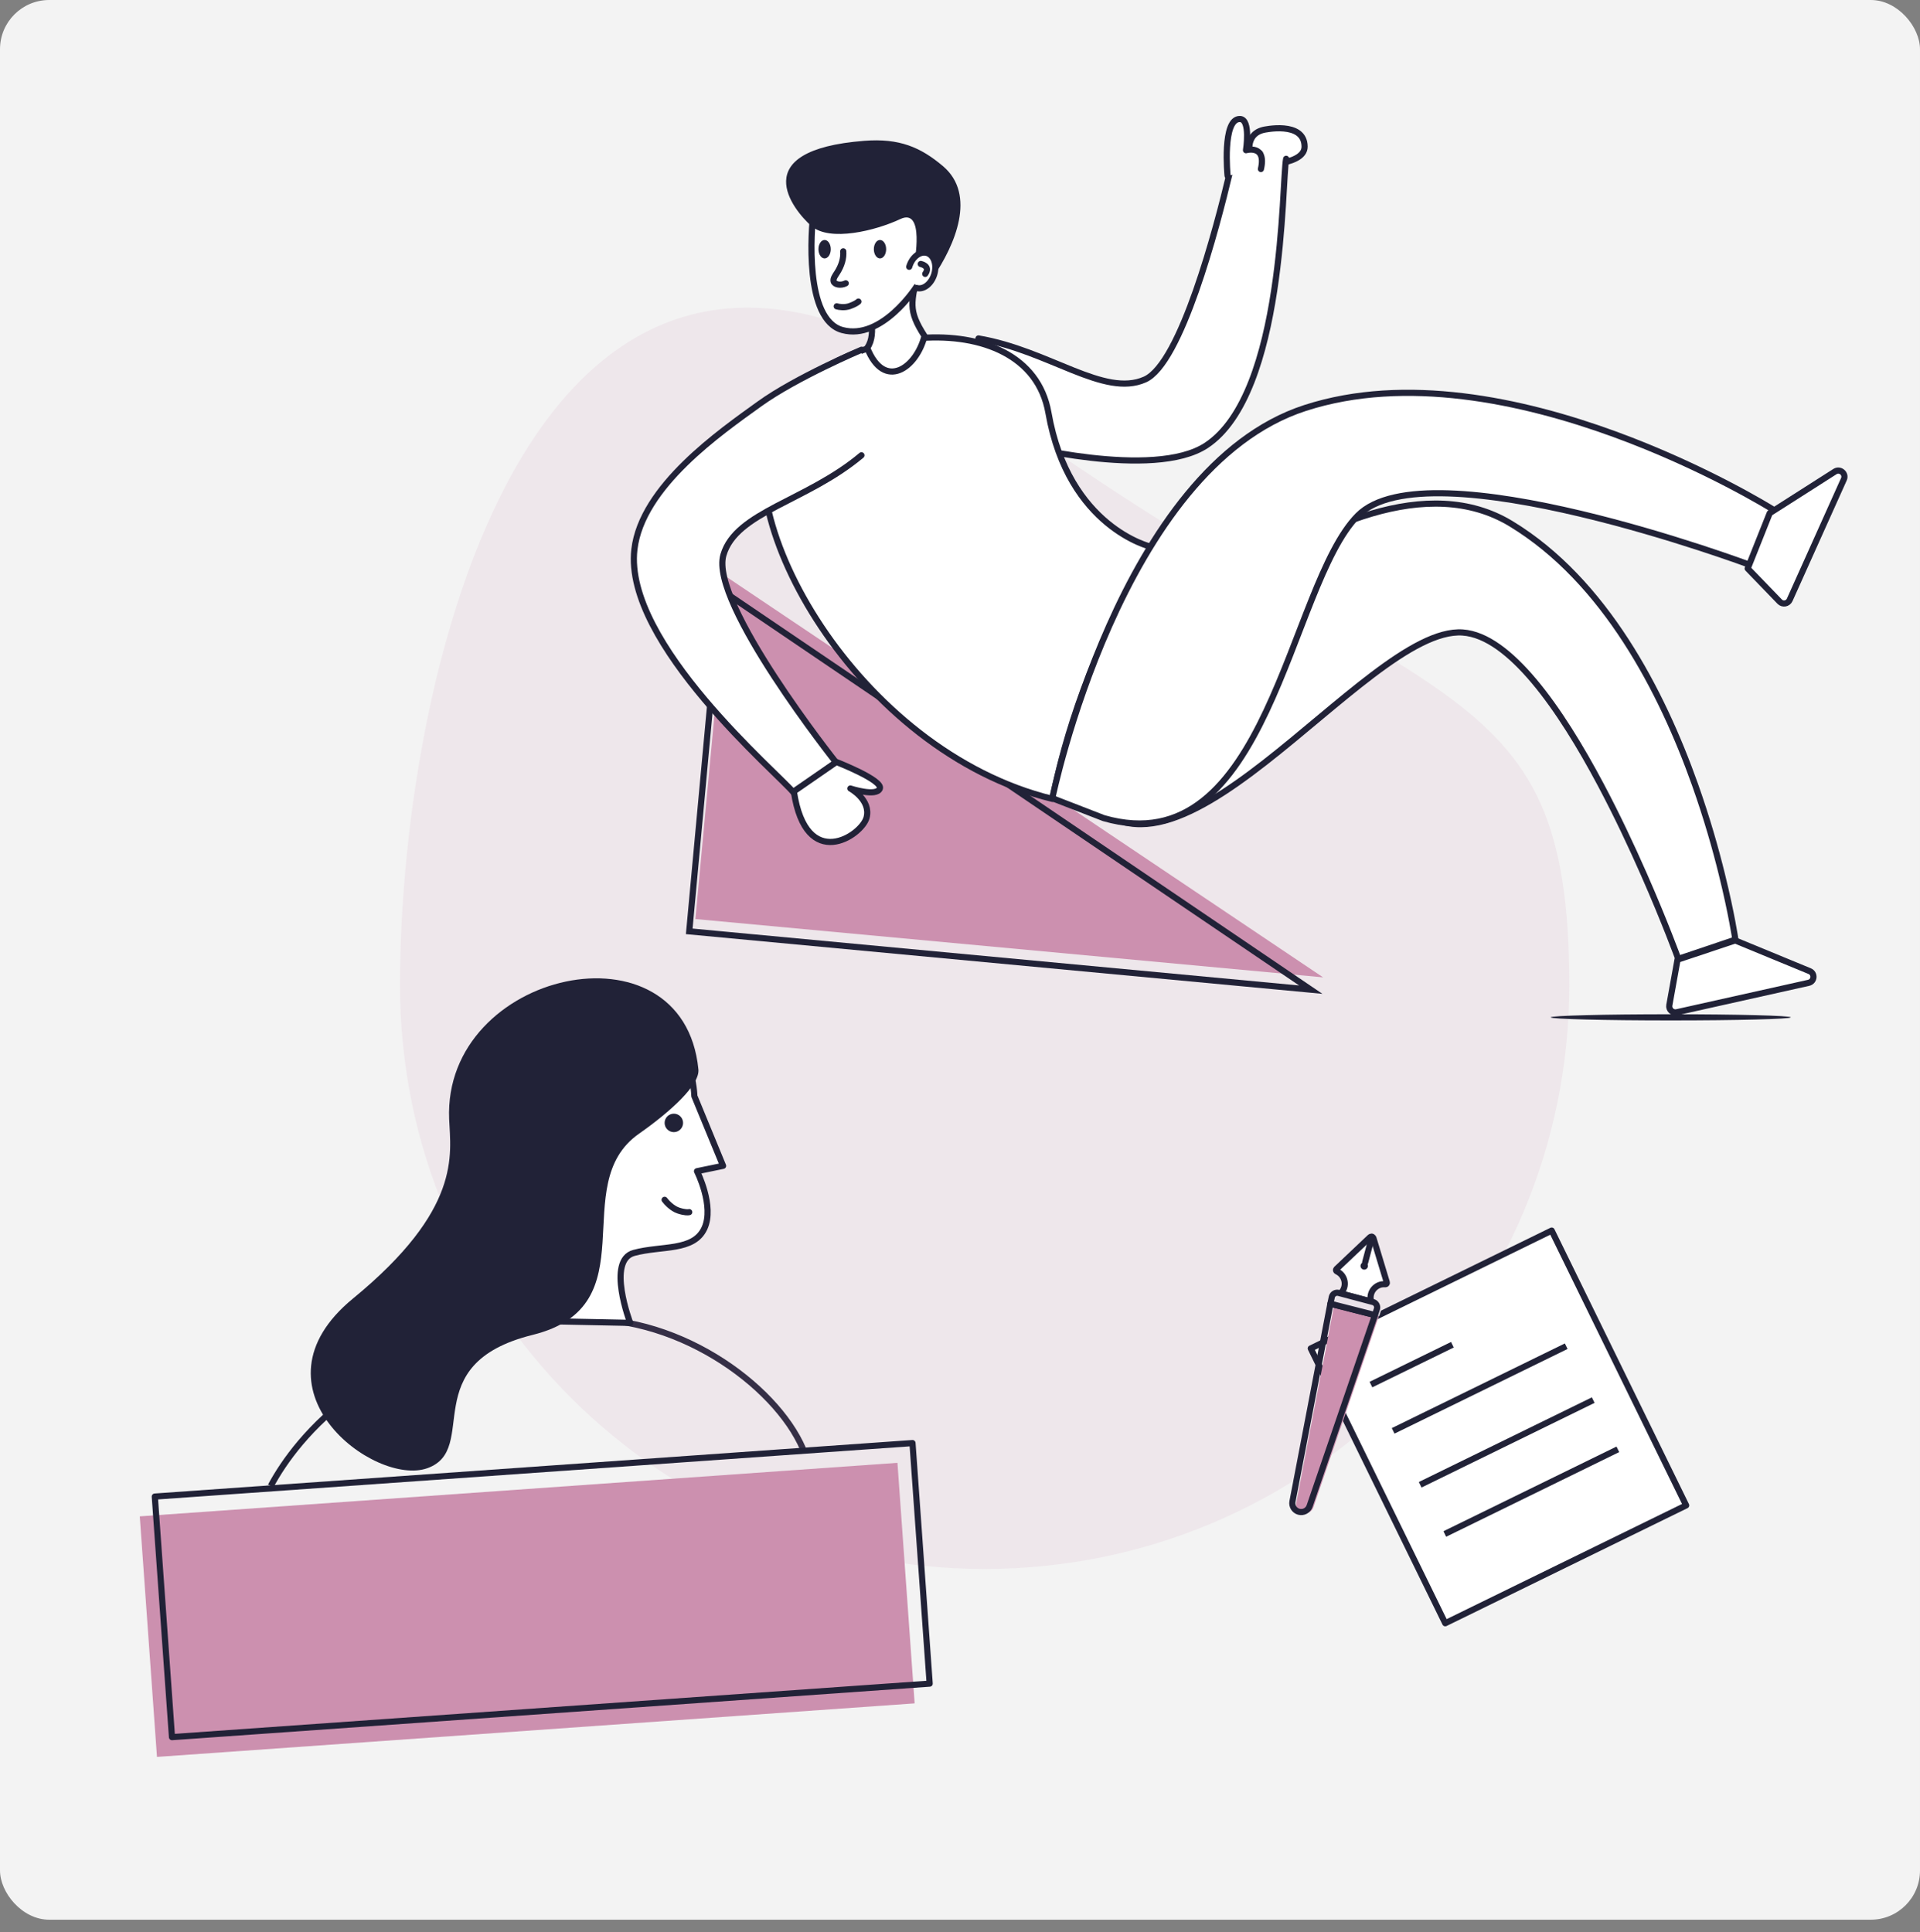 <svg width="312" height="314" viewBox="0 0 312 314" fill="none" xmlns="http://www.w3.org/2000/svg">
<rect x="0" y="0" width="312" height="314" fill="#808080" stroke="none"/>
<rect width="312" height="312" rx="8" fill="#F3F3F3"/>
<path d="M44 241.5C48.12 233.818 60.839 217.294 92.5 214.5C109.5 213 126 225 130.5 235.5" stroke="#212237"/>
<path d="M255 160.15C255 212.534 212.467 255 160 255C107.533 255 65 212.534 65 160.15C65 107.766 87.5 12.884 160 65.301C232.5 117.718 255 107.766 255 160.15Z" fill="#CC90AF" fill-opacity="0.12"/>
<path d="M291 165.343C291 165.62 282.268 165.843 271.498 165.843C260.728 165.843 252 165.62 252 165.343C252 165.066 260.732 164.843 271.498 164.843C282.264 164.843 291 165.066 291 165.343Z" fill="#212237"/>
<path d="M118.187 93.843L215 158.843L113 149.367L118.187 93.843Z" fill="#CC90AF"/>
<path d="M117.136 95.843L213 160.843L112 151.367L117.136 95.843Z" stroke="#212237" stroke-miterlimit="10"/>
<path d="M203.535 26.837C203.535 26.837 201.524 22.032 205.299 21.109C205.299 21.109 211.967 19.587 212 23.824C212.025 27.114 203.535 26.837 203.535 26.837V26.837Z" fill="white" stroke="#212237" stroke-linecap="round" stroke-linejoin="round"/>
<path d="M209 25.81C208.263 29.488 208.844 63.901 196.04 72.38C187.452 78.071 164.735 72.118 164.735 72.118L159 55.008C170.521 56.966 179.377 64.639 186.054 61.673C191.929 59.063 197.691 37.101 199.843 28.018C200.36 25.846 202.528 24.479 204.732 24.928" fill="white"/>
<path d="M209 25.81C208.263 29.488 208.844 63.901 196.04 72.38C187.452 78.071 164.735 72.118 164.735 72.118L159 55.008C170.521 56.966 179.377 64.639 186.054 61.673C191.929 59.063 197.691 37.101 199.843 28.018C200.36 25.846 202.528 24.479 204.732 24.928" stroke="#212237" stroke-linecap="round" stroke-linejoin="round"/>
<path d="M282 152.712L272.723 155.843C272.723 155.843 270.586 149.953 267.13 142.098C265.165 137.635 262.776 132.534 260.114 127.52C253.55 115.166 245.319 103.335 237.69 102.796C221.665 101.667 188.934 152.3 174.761 126.724C172.596 122.82 173.037 118.602 173.037 118.602C173.037 118.602 218.69 68.802 245.56 85.131C260.815 94.402 270.073 112.419 275.441 127.52C277.361 132.934 278.789 137.968 279.803 142.098C281.391 148.503 282 152.712 282 152.712V152.712Z" fill="white" stroke="#212237" stroke-linecap="round" stroke-linejoin="round"/>
<path d="M187 88.855C187 88.855 173.636 85.75 170.372 67.094C167.108 48.434 133.453 52.938 125.623 68.228C117.788 83.518 139.194 122.063 171.031 129.843C173.037 119.791 177.156 106.242 187 88.859V88.855Z" fill="white" stroke="#212237" stroke-linecap="round" stroke-linejoin="round"/>
<path d="M171 129.734C171 129.734 182.009 76.049 212.09 66.304C244.783 55.713 288 82.735 288 82.735L284.397 91.821C284.397 91.821 232.029 72.259 220.634 83.805C209.355 95.235 206.066 140.673 179.359 132.969L171.004 129.73L171 129.734Z" fill="white" stroke="#212237" stroke-linecap="round" stroke-linejoin="round"/>
<path d="M139.984 73.996C131.102 81.476 119.584 83.189 117.554 90.204C115.286 98.012 135.864 123.918 135.864 123.918L128.981 128.843C126.661 125.88 101.313 104.579 103.089 89.295C104.279 79.045 117.086 70.212 123.386 65.664C129.35 61.355 140 56.843 140 56.843" fill="white"/>
<path d="M139.984 73.996C131.102 81.476 119.584 83.189 117.554 90.204C115.286 98.012 135.864 123.918 135.864 123.918L128.981 128.843C126.661 125.88 101.313 104.579 103.089 89.295C104.279 79.045 117.086 70.212 123.386 65.664C129.35 61.355 140 56.843 140 56.843" stroke="#212237" stroke-linecap="round" stroke-linejoin="round"/>
<path d="M140.924 56.538C142.617 54.147 141.1 50.303 140.607 45.37L149.164 44.081C148.139 49.154 147.466 50.327 150.233 54.614C148.916 59.838 143.702 63.518 140.92 56.538H140.924Z" fill="white" stroke="#212237" stroke-linecap="round" stroke-linejoin="round"/>
<path d="M132.215 34.251C131.783 37.572 130.722 51.968 136.88 53.64C143.31 55.388 148.912 46.616 148.912 46.616C148.912 46.616 153.664 45.426 150.766 42.094C150.766 42.094 153.56 34.071 148.415 32.056C143.27 30.036 132.672 30.767 132.215 34.255V34.251Z" fill="white" stroke="#212237" stroke-linecap="round" stroke-linejoin="round"/>
<path d="M151.662 45.011C151.755 42.784 151.21 41.068 148.563 42.832C148.563 42.832 150.333 33.7 146.309 35.6C142.289 37.496 134.83 39.34 131.859 36.737C128.844 34.099 121.032 24.389 140.471 22.884C146.149 22.445 149.592 23.93 153.216 26.987C158.749 31.661 155.146 39.863 151.662 45.011" fill="#212237"/>
<path d="M148.956 46.799C150.081 47.127 151.366 46.117 151.827 44.544C152.287 42.976 151.747 41.435 150.621 41.108C149.496 40.781 148.207 41.79 147.747 43.359" fill="white"/>
<path d="M148.956 46.799C150.081 47.127 151.366 46.117 151.827 44.544C152.287 42.976 151.747 41.435 150.621 41.108C149.496 40.781 148.207 41.79 147.747 43.359" stroke="#212237" stroke-linecap="round" stroke-linejoin="round"/>
<path d="M137.028 40.844C137.116 41.954 136.772 43.159 136.035 44.309C135.735 44.776 135.355 45.279 135.463 45.714C135.599 46.272 136.66 46.452 137.433 46.045" stroke="#212237" stroke-linecap="round" stroke-linejoin="round"/>
<ellipse cx="143" cy="40.5" rx="1" ry="1.5" fill="#212237"/>
<ellipse cx="134" cy="40.5" rx="1" ry="1.5" fill="#212237"/>
<path d="M149.625 42.904C149.625 42.904 151.282 43.223 150.349 44.512" stroke="#212237" stroke-linecap="round" stroke-linejoin="round"/>
<path d="M272.469 164.515C271.771 164.671 271.14 164.065 271.267 163.362L272.598 155.972L281.967 152.843L294.067 157.832C294.971 158.204 294.858 159.519 293.903 159.732L272.469 164.515Z" fill="white" stroke="#212237" stroke-linecap="round" stroke-linejoin="round"/>
<path d="M290.826 97.495C290.537 98.14 289.686 98.289 289.195 97.779L284 92.397L287.58 83.401L298.18 76.641C299.017 76.107 300.036 76.988 299.63 77.894L290.826 97.495Z" fill="white" stroke="#212237" stroke-linecap="round" stroke-linejoin="round"/>
<path d="M135.913 123.843C135.913 123.843 143.536 126.803 142.97 128.171C142.405 129.538 138.183 128.151 138.183 128.151C138.183 128.151 141.588 130.009 140.812 132.899C140.031 135.79 130.987 141.901 129 128.622L135.913 123.843Z" fill="white" stroke="#212237" stroke-linecap="round" stroke-linejoin="round"/>
<path d="M199.48 28.566C199.48 28.566 198.559 19.255 201.499 19.342C203.276 19.395 202.474 24.412 202.474 24.412C202.474 24.412 205.845 23.436 204.899 27.469" fill="white"/>
<path d="M199.48 28.566C199.48 28.566 198.559 19.255 201.499 19.342C203.276 19.395 202.474 24.412 202.474 24.412C202.474 24.412 205.845 23.436 204.899 27.469" stroke="#212237" stroke-linecap="round" stroke-linejoin="round"/>
<path d="M213 219.155L252.148 200L274 244.661L234.852 263.816L213 219.155Z" fill="white" stroke="#212237" stroke-linecap="round" stroke-linejoin="round"/>
<line x1="222.78" y1="225.026" x2="236.013" y2="218.551" stroke="#212237"/>
<line x1="226.388" y1="232.549" x2="254.508" y2="218.79" stroke="#212237"/>
<line x1="230.78" y1="241.31" x2="258.9" y2="227.551" stroke="#212237"/>
<line x1="234.78" y1="249.31" x2="262.9" y2="235.551" stroke="#212237"/>
<path d="M102.405 215C102.405 215 98.514 204.846 103.018 203.626C107.523 202.406 112.718 203.415 114.471 199.621C116.129 196.018 113.264 190.351 113.264 190.351L117.5 189.477L112.833 178.141C112.833 178.141 112.65 168.766 105.884 168.045C99.175 167.334 79.269 174.654 87.435 214.693L102.415 215H102.405Z" fill="white" stroke="#212237" stroke-linecap="round" stroke-linejoin="round"/>
<path d="M113.491 173.812C113.735 176.292 109.051 180.6 103.823 184.267C91.958 192.586 105.672 212.203 86.551 216.952C67.43 221.7 78.084 235.525 69.449 238.617C60.813 241.7 39.655 225.578 57.359 211.045C75.062 196.512 73.231 187.694 72.987 181.892C71.974 157.757 111.06 149.083 113.491 173.812V173.812Z" fill="#212237"/>
<path d="M22.713 246.446L25.508 285.541L148.63 276.84L145.835 237.745L22.713 246.446Z" fill="#CC90AF"/>
<path d="M148.28 234.535L151.073 273.631L27.948 282.326L25.155 243.229L103.133 237.723L127.1 236.029L148.28 234.535Z" stroke="#212237" stroke-linecap="round" stroke-linejoin="round"/>
<path d="M216.809 212.091L224.054 213.934L213.43 244.973C213.308 245.333 213.056 245.612 212.743 245.779C212.432 245.947 212.059 245.999 211.693 245.901C210.959 245.706 210.504 244.977 210.645 244.234L216.808 212.09L216.809 212.091Z" fill="#CC90AF"/>
<path d="M222.81 211.533L217.838 210.212C218.99 209.121 218.619 207.253 217.242 206.633C217.087 206.564 217.051 206.361 217.173 206.245L222.608 201.097C222.799 200.916 223.114 201 223.191 201.252L225.355 208.419C225.405 208.581 225.272 208.738 225.104 208.722C223.602 208.576 222.353 210.016 222.811 211.533H222.81Z" fill="white" stroke="#212237" stroke-linecap="round" stroke-linejoin="round"/>
<path d="M222.942 201.013L221.84 205.161" stroke="#212237" stroke-linecap="round" stroke-linejoin="round"/>
<path d="M222.269 205.899C222.183 206.222 221.853 206.413 221.531 206.327C221.208 206.241 221.017 205.911 221.103 205.589C221.189 205.267 221.52 205.077 221.841 205.161C222.162 205.246 222.355 205.576 222.269 205.899Z" fill="#212237"/>
<path d="M216.189 211.89L223.434 213.732L212.811 244.772C212.688 245.131 212.436 245.411 212.124 245.577C211.813 245.745 211.439 245.797 211.073 245.7C210.339 245.504 209.884 244.776 210.026 244.033L216.188 211.888L216.189 211.89Z" stroke="#212237" stroke-linecap="round" stroke-linejoin="round"/>
<path d="M224.123 213.908L224.447 212.892C224.574 212.41 224.288 211.917 223.808 211.789L218.217 210.304C217.736 210.177 217.242 210.463 217.115 210.943L216.878 212.064L224.123 213.907V213.908Z" fill="#E9E1E9"/>
<path d="M223.434 213.732L223.758 212.716C223.885 212.234 223.599 211.741 223.119 211.614L217.528 210.129C217.047 210.001 216.553 210.287 216.426 210.768L216.189 211.888L223.434 213.731V213.732Z" stroke="#212237" stroke-linecap="round" stroke-linejoin="round"/>
<circle cx="109.5" cy="182.5" r="1.5" fill="#212237"/>
<path d="M139.49 49.014C139.375 49.134 138.933 49.449 138.09 49.747C137.247 50.046 136.324 49.898 135.969 49.787" stroke="#212237" stroke-linecap="round" stroke-linejoin="round"/>
<path d="M112 197C111.829 197.053 111.235 197.076 110.23 196.74C109.225 196.403 108.324 195.44 108 195" stroke="#212237" stroke-linecap="round" stroke-linejoin="round"/>
</svg>
